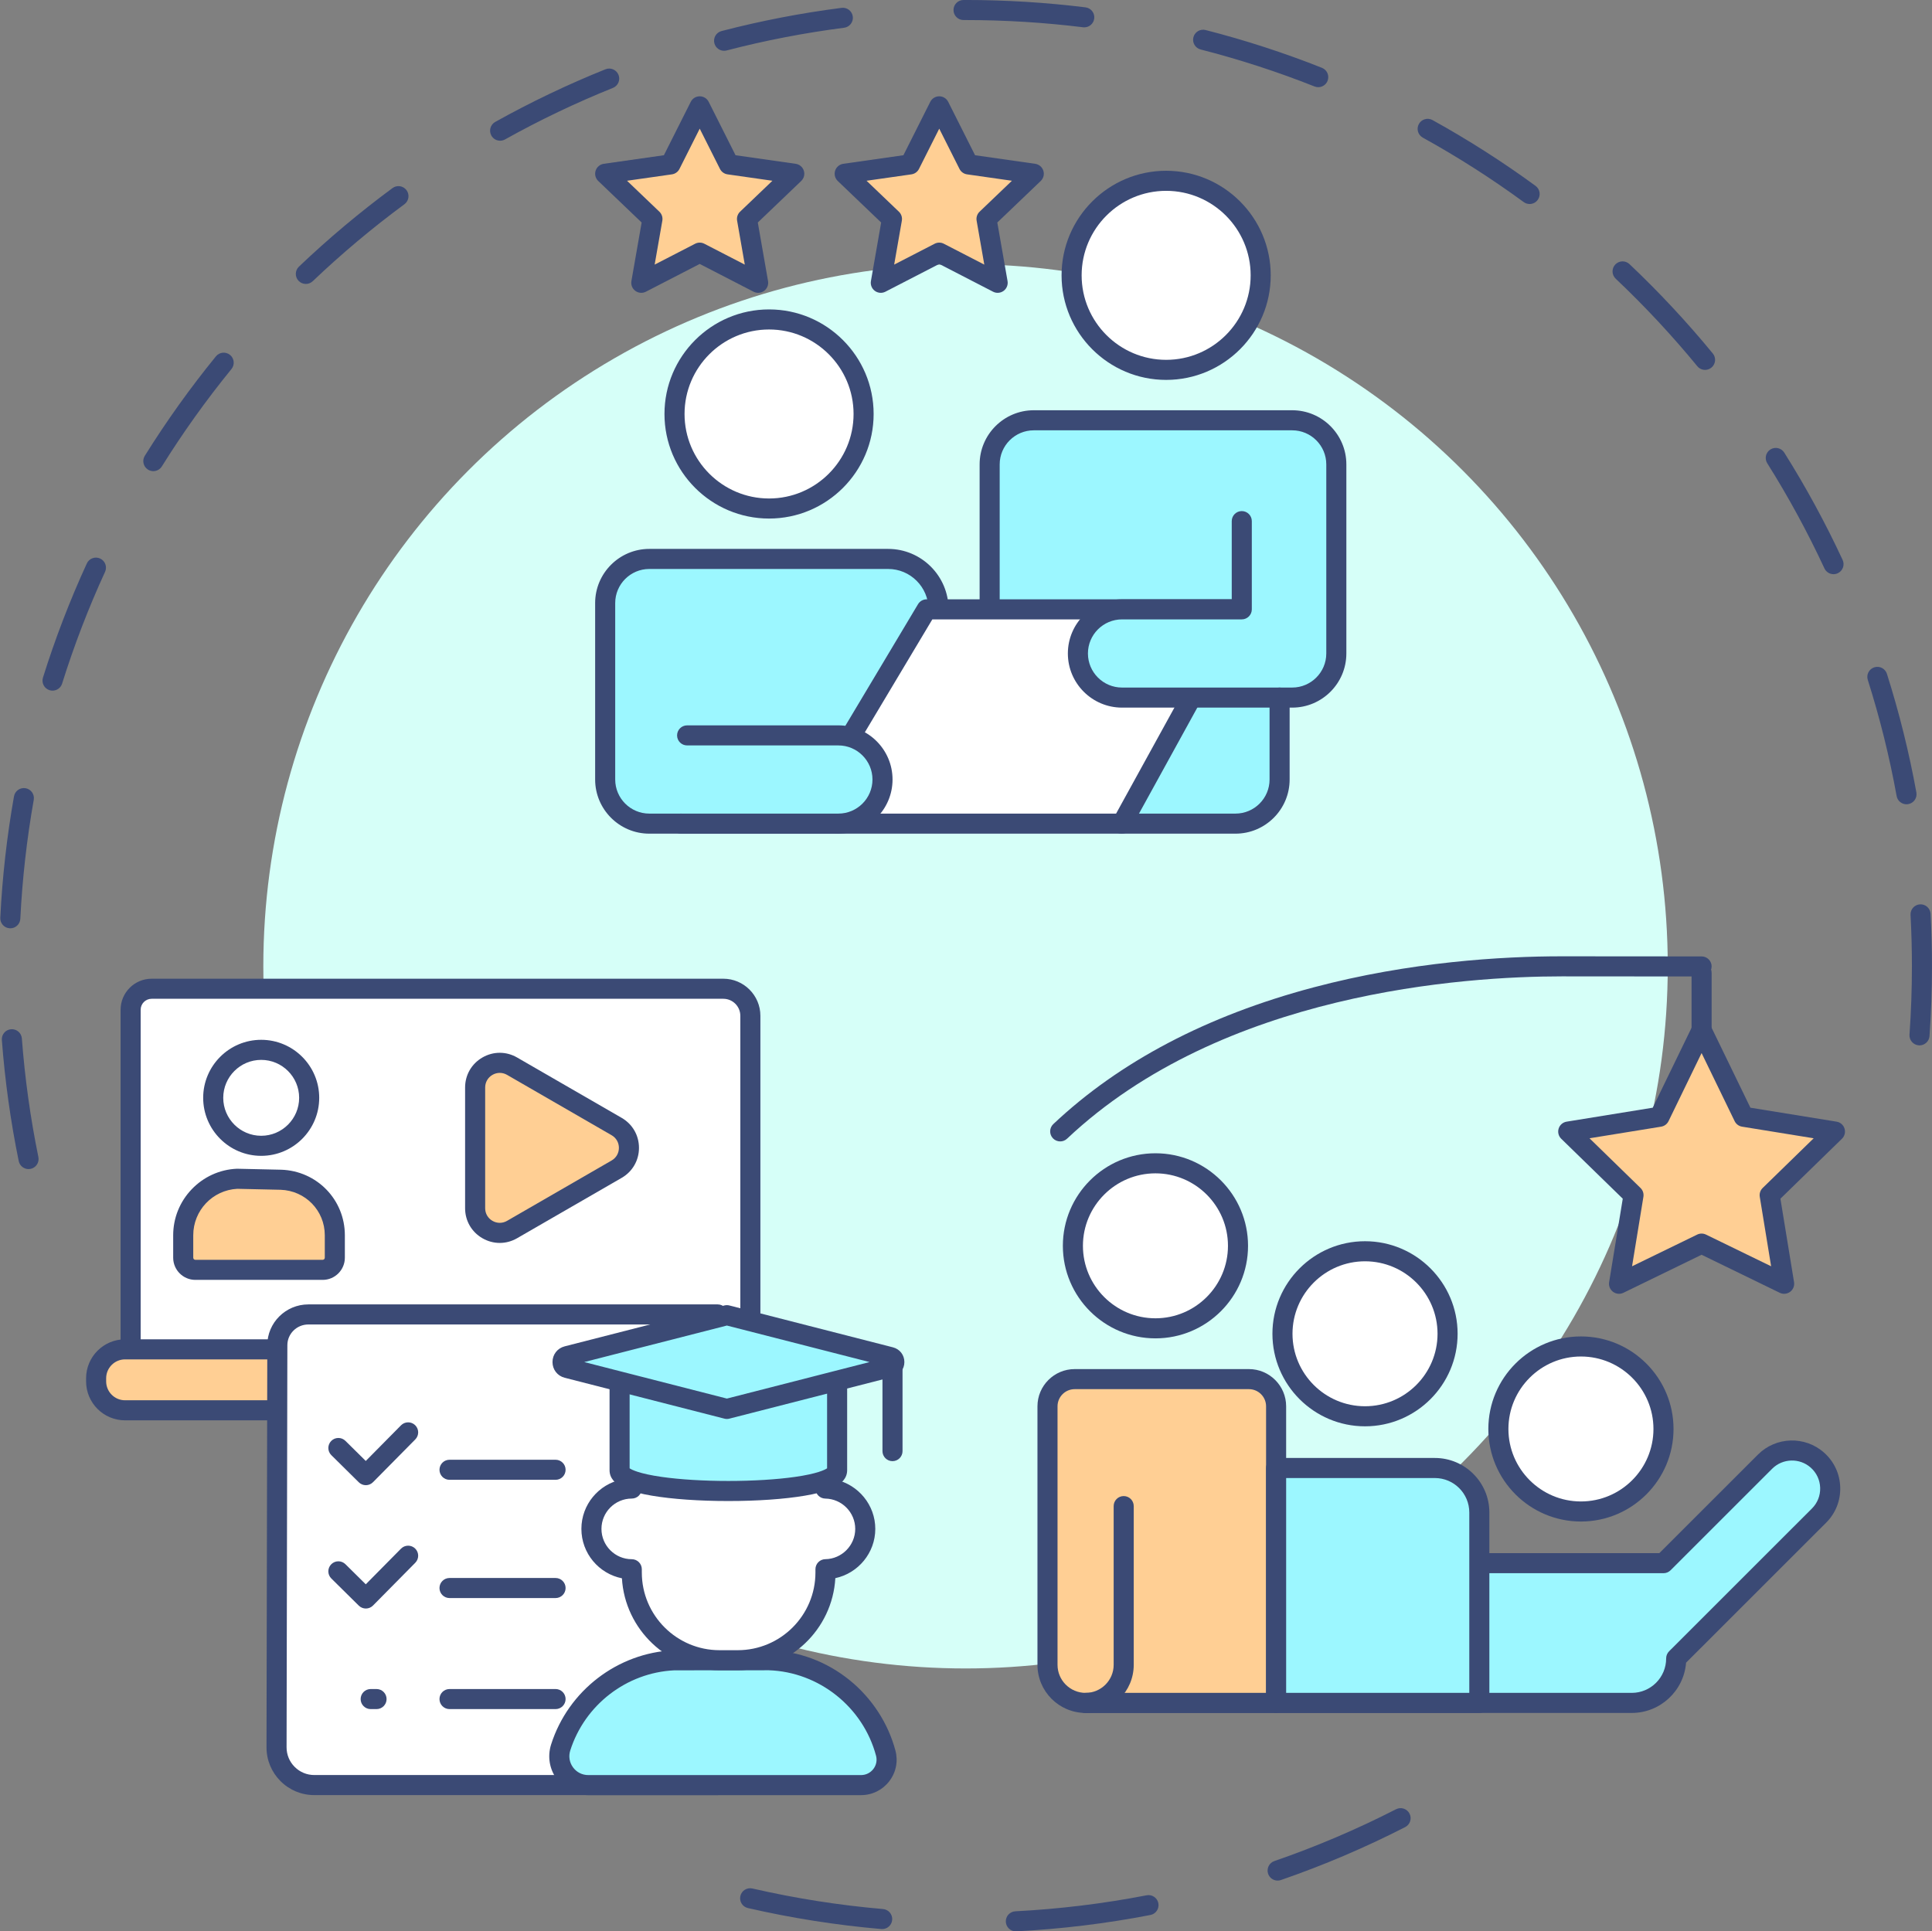 <?xml version="1.0" encoding="UTF-8"?>
<!DOCTYPE svg PUBLIC '-//W3C//DTD SVG 1.0//EN'
          'http://www.w3.org/TR/2001/REC-SVG-20010904/DTD/svg10.dtd'>
<svg height="2229.0" preserveAspectRatio="xMidYMid meet" version="1.0" viewBox="885.1 885.5 2229.5 2229.0" width="2229.5" xmlns="http://www.w3.org/2000/svg" xmlns:xlink="http://www.w3.org/1999/xlink" zoomAndPan="magnify"
><rect x="885.1" y="885.5" width="2229.5" height="2229.0" fill="#808080" stroke="none"/><g
  ><g
    ><g id="change1_27"
      ><path d="M2057.365,3114.518c-6.12,0-11.234-4.797-11.554-10.979c-0.331-6.387,4.578-11.832,10.964-12.163 c50.829-2.635,101.798-8.853,151.493-18.479c6.283-1.217,12.354,2.888,13.569,9.165c1.217,6.278-2.887,12.354-9.165,13.569 c-50.749,9.832-102.797,16.182-154.698,18.872C2057.771,3114.513,2057.567,3114.518,2057.365,3114.518z M1903.148,3111.886 c-0.334,0-0.67-0.014-1.009-0.043c-51.755-4.468-103.563-12.617-153.984-24.222c-6.232-1.435-10.121-7.649-8.687-13.881 c1.434-6.232,7.648-10.122,13.881-8.688c49.37,11.363,100.101,19.343,150.781,23.718c6.371,0.55,11.09,6.161,10.541,12.532 C1914.15,3107.335,1909.092,3111.886,1903.148,3111.886z M2359.454,3055.928c-4.802,0-9.29-3.011-10.944-7.806 c-2.086-6.045,1.124-12.637,7.169-14.722c47.945-16.543,95.188-36.664,140.414-59.805c5.695-2.915,12.67-0.658,15.582,5.033 c2.913,5.693,0.659,12.669-5.033,15.582c-46.19,23.635-94.44,44.185-143.41,61.08 C2361.982,3055.723,2360.707,3055.928,2359.454,3055.928z" fill="#3b4a75"
      /></g
      ><g id="change1_28"
      ><path d="M918.037,2234.763c-5.385,0-10.21-3.778-11.332-9.26c-9.384-45.856-15.933-92.871-19.465-139.739 c-0.481-6.376,4.299-11.936,10.676-12.417c6.368-0.473,11.936,4.299,12.416,10.676c3.459,45.896,9.873,91.935,19.061,136.836 c1.282,6.265-2.758,12.383-9.022,13.665C919.587,2234.686,918.806,2234.763,918.037,2234.763z M3100.187,2091.987 c-0.276,0-0.555-0.01-0.835-0.03c-6.379-0.455-11.181-5.994-10.727-12.373c1.858-26.062,2.801-52.586,2.801-78.834 c-0.001-19.742-0.534-39.707-1.585-59.339c-0.342-6.386,4.558-11.839,10.943-12.181c6.39-0.344,11.84,4.558,12.182,10.943 c1.072,20.042,1.617,40.423,1.618,60.577c0,26.796-0.962,53.874-2.859,80.482 C3111.289,2087.329,3106.206,2091.987,3100.187,2091.987z M897.005,1956.882c-0.193,0-0.387-0.005-0.582-0.015 c-6.387-0.316-11.309-5.75-10.992-12.137c2.322-46.945,7.644-94.097,15.814-140.145c1.117-6.297,7.128-10.493,13.424-9.378 c6.296,1.118,10.495,7.127,9.378,13.424c-8.002,45.092-13.212,91.268-15.487,137.244 C908.253,1952.067,903.136,1956.882,897.005,1956.882z M3085.172,1813.741c-5.489,0-10.362-3.919-11.379-9.511 c-8.213-45.204-19.411-90.3-33.284-134.037c-1.934-6.095,1.44-12.604,7.536-14.538c6.097-1.933,12.604,1.441,14.538,7.536 c14.169,44.671,25.606,90.731,33.995,136.899c1.143,6.292-3.031,12.319-9.322,13.462 C3086.556,1813.68,3085.86,1813.741,3085.172,1813.741z M945.731,1682.585c-1.145,0-2.308-0.171-3.458-0.531 c-6.104-1.908-9.504-8.403-7.596-14.506c13.996-44.765,31.026-89.093,50.62-131.753c2.668-5.812,9.542-8.359,15.354-5.689 c5.811,2.668,8.358,9.543,5.689,15.354c-19.183,41.769-35.858,85.17-49.561,128.999 C955.23,1679.411,950.66,1682.585,945.731,1682.585z M3000.961,1548.175c-4.368,0-8.55-2.484-10.511-6.707 c-19.304-41.587-41.49-82.389-65.942-121.273c-3.404-5.414-1.775-12.562,3.638-15.966c5.414-3.404,12.562-1.776,15.966,3.638 c24.972,39.709,47.629,81.379,67.345,123.851c2.691,5.8,0.173,12.685-5.628,15.377 C3004.251,1547.828,3002.593,1548.175,3000.961,1548.175z M1062.025,1429.264c-2.092,0-4.209-0.567-6.115-1.755 c-5.427-3.383-7.083-10.524-3.701-15.951c24.794-39.772,52.398-78.388,82.044-114.774c4.04-4.957,11.333-5.701,16.291-1.663 c4.958,4.04,5.702,11.333,1.663,16.29c-29.033,35.633-56.064,73.449-80.345,112.397 C1069.667,1427.33,1065.889,1429.264,1062.025,1429.264z M2852.725,1312.397c-3.347,0-6.666-1.443-8.955-4.231 c-29.134-35.479-60.825-69.47-94.194-101.028c-4.646-4.394-4.851-11.722-0.457-16.369c4.395-4.646,11.724-4.85,16.369-0.457 c34.072,32.223,66.432,66.93,96.179,103.157c4.059,4.942,3.342,12.239-1.601,16.297 C2857.911,1311.535,2855.31,1312.397,2852.725,1312.397z M1238.039,1213.21c-3.057,0-6.108-1.203-8.384-3.591 c-4.412-4.629-4.235-11.958,0.395-16.37c33.955-32.357,70.295-62.865,108.01-90.678c5.147-3.796,12.396-2.7,16.191,2.447 c3.795,5.147,2.7,12.396-2.447,16.191c-36.936,27.237-72.525,57.115-105.779,88.804 C1243.784,1212.15,1240.909,1213.21,1238.039,1213.21z M2650.257,1120.948c-2.372,0-4.765-0.726-6.826-2.234 c-37.104-27.142-76.281-52.164-116.443-74.37c-5.597-3.095-7.625-10.14-4.53-15.736c3.094-5.596,10.141-7.625,15.735-4.53 c41.015,22.677,81.021,48.229,118.91,75.946c5.161,3.775,6.285,11.02,2.509,16.182 C2657.344,1119.305,2653.824,1120.948,2650.257,1120.948z M1462.245,1047.906c-4.062,0-8.002-2.14-10.122-5.938 c-3.117-5.584-1.116-12.638,4.468-15.754c40.951-22.854,83.746-43.293,127.195-60.75c5.936-2.385,12.677,0.493,15.061,6.428 c2.384,5.934-0.494,12.677-6.428,15.061c-42.543,17.092-84.446,37.105-124.543,59.483 C1466.091,1047.433,1464.154,1047.906,1462.245,1047.906z M2406.325,986.116c-1.422,0-2.867-0.264-4.269-0.82 c-42.709-16.954-86.933-31.319-131.44-42.696c-6.196-1.584-9.935-7.89-8.351-14.086c1.583-6.195,7.891-9.932,14.085-8.351 c45.46,11.62,90.628,26.292,134.25,43.608c5.943,2.359,8.849,9.09,6.489,15.034 C2415.287,983.348,2410.931,986.116,2406.325,986.116z M1720.674,944.115c-5.146,0-9.843-3.455-11.198-8.667 c-1.609-6.189,2.103-12.511,8.292-14.121c45.32-11.788,91.914-20.79,138.489-26.755c6.344-0.803,12.144,3.671,12.956,10.015 c0.812,6.343-3.671,12.144-10.014,12.956c-45.605,5.84-91.228,14.654-135.602,26.196 C1722.62,943.993,1721.639,944.115,1720.674,944.115z M2136.344,917.062c-0.475,0-0.954-0.029-1.438-0.089 c-44.659-5.53-90.278-8.333-135.591-8.333l-2.283,0.002c-0.007,0-0.015,0-0.022,0c-6.385,0-11.567-5.17-11.579-11.557 c-0.013-6.395,5.162-11.589,11.557-11.601l2.327-0.003c46.26,0,92.837,2.863,138.437,8.51c6.347,0.785,10.854,6.567,10.068,12.914 C2147.095,912.768,2142.104,917.062,2136.344,917.062z" fill="#3b4a75"
      /></g
      ><g id="change2_1"
      ><circle cx="1999.316" cy="2000.75" fill="#d6fff8" r="810.346"
      /></g
    ></g
    ><g
    ><g
      ><g
        ><g
          ><g id="change3_2"
            ><path d="M1035.846,2442.812v-228.867v-32.186v-130.874c0-13.392,10.856-24.248,24.248-24.248h658.409 h1.272c17.251,0,31.236,13.985,31.236,31.236v384.938H1035.846z" fill="#fff"
            /></g
            ><g id="change1_2"
            ><path d="M1751.01,2454.39c-6.395,0-11.579-5.184-11.579-11.579v-384.939 c0-10.839-8.818-19.657-19.657-19.657h-659.681c-6.986,0-12.669,5.684-12.669,12.669v391.927 c0,6.395-5.184,11.579-11.579,11.579s-11.579-5.184-11.579-11.579v-391.927c0-19.755,16.072-35.827,35.827-35.827h659.681 c23.608,0,42.814,19.207,42.814,42.814v384.939C1762.589,2449.207,1757.405,2454.39,1751.01,2454.39z" fill="#3b4a75"
            /></g
          ></g
          ><g
          ><g id="change4_1"
            ><path d="M1198.927,2513.168H1029.4c-18.355,0-33.373-15.018-33.373-33.373v-3.611 c0-18.355,15.018-33.373,33.373-33.373h170.876L1198.927,2513.168z" fill="#ffcf94"
            /></g
            ><g id="change1_10"
            ><path d="M1198.927,2524.746H1029.4c-24.786,0-44.951-20.165-44.951-44.952v-3.61 c0-24.786,20.165-44.951,44.951-44.951h170.876c6.395,0,11.579,5.184,11.579,11.579s-5.184,11.579-11.579,11.579H1029.4 c-12.017,0-21.794,9.777-21.794,21.794v3.61c0,12.018,9.777,21.794,21.794,21.794h169.527c6.395,0,11.579,5.184,11.579,11.579 S1205.322,2524.746,1198.927,2524.746z" fill="#3b4a75"
            /></g
          ></g
        ></g
        ><g
        ><g id="change4_6"
          ><path d="M1158.739,2245.945c-34.491,1.603-62.21,30.313-62.21,65.182v25.917 c0,7.744,6.278,14.022,14.022,14.022h146.914c7.744,0,14.022-6.278,14.022-14.022v-25.917c0-35.179-27.362-62.924-62.28-64.054 L1158.739,2245.945z" fill="#ffcf94"
          /></g
          ><g id="change1_21"
          ><path d="M1257.464,2362.645h-146.914c-14.116,0-25.601-11.484-25.601-25.601v-25.917 c0-19.826,7.595-38.675,21.387-53.075c13.745-14.351,32.164-22.758,51.864-23.674c0.266-0.013,0.533-0.014,0.796-0.01 l50.467,1.129c0.039,0,0.077,0.001,0.116,0.003c41.206,1.333,73.484,34.552,73.484,75.626v25.917 C1283.065,2351.16,1271.581,2362.645,1257.464,2362.645z M1158.898,2257.531c-28.512,1.521-50.791,24.992-50.791,53.597v25.917 c0,1.347,1.096,2.443,2.443,2.443h146.914c1.347,0,2.443-1.096,2.443-2.443v-25.917c0-28.485-22.406-51.526-51.021-52.479 L1158.898,2257.531z" fill="#3b4a75"
          /></g
        ></g
        ><g
        ><g id="change4_5"
          ><path d="M1596.689,2185.664c18.942,10.936,18.942,38.275,0,49.211l-60.337,34.836l-60.337,34.835 c-18.941,10.936-42.618-2.734-42.618-24.606v-69.671v-69.671c0-21.872,23.677-35.542,42.618-24.606l60.337,34.836 L1596.689,2185.664z" fill="#ffcf94"
          /></g
          ><g id="change1_20"
          ><path d="M1461.809,2319.995c-6.869,0-13.735-1.807-19.996-5.422 c-12.521-7.229-19.995-20.176-19.995-34.633v-139.342c0-14.457,7.475-27.404,19.995-34.633s27.47-7.229,39.991,0l120.674,69.671 l0,0c12.521,7.229,19.995,20.176,19.995,34.633c0,14.457-7.475,27.404-19.995,34.633l-120.674,69.671 C1475.545,2318.187,1468.675,2319.995,1461.809,2319.995z M1461.809,2123.738c-2.891,0-5.781,0.761-8.417,2.282 c-5.27,3.042-8.417,8.492-8.417,14.578v139.342c0,6.085,3.146,11.535,8.417,14.578c5.271,3.043,11.563,3.043,16.834,0 l120.673-69.67c5.271-3.043,8.417-8.493,8.417-14.578c0-6.086-3.146-11.536-8.417-14.579l-120.674-69.671 C1467.59,2124.499,1464.699,2123.738,1461.809,2123.738z" fill="#3b4a75"
          /></g
        ></g
      ></g
      ><g
      ><g id="change3_5"
        ><path d="M1713.34,2402.522h-472.4c-19.692,0-35.804,15.971-35.804,35.491l-0.909,464.033 c-0.047,24.085,19.464,43.635,43.55,43.635h465.564V2402.522z" fill="#fff"
        /></g
        ><g id="change1_18"
        ><path d="M1713.34,2957.261h-465.564c-14.746,0-28.603-5.748-39.02-16.186 c-10.417-10.438-16.138-24.306-16.108-39.052l0.909-464.034c0-25.932,21.256-47.047,47.383-47.047h472.4 c6.395,0,11.579,5.184,11.579,11.579s-5.184,11.579-11.579,11.579h-472.4c-13.358,0-24.226,10.727-24.226,23.912l-0.909,464.056 c-0.017,8.552,3.301,16.595,9.342,22.648c6.041,6.053,14.077,9.386,22.628,9.386h465.564c6.395,0,11.579,5.185,11.579,11.579 S1719.735,2957.261,1713.34,2957.261z" fill="#3b4a75"
        /></g
      ></g
      ><g
      ><g id="change5_1"
        ><path d="M1772.521,2801.603c64.532,2.088,118.703,47.111,134.71,107.268 c4.953,18.612-9.249,36.86-28.509,36.86h-314.795c-22.557,0-38.643-21.964-31.799-43.457 c17.895-56.203,69.487-97.743,130.747-100.59L1772.521,2801.603z" fill="#9cf7ff"
        /></g
        ><g id="change1_26"
        ><path d="M1878.722,2957.309h-314.794c-14.497,0-27.722-6.718-36.284-18.431 c-8.554-11.7-10.941-26.323-6.548-40.118c19.732-61.975,76.493-105.635,141.243-108.644c0.176-0.008,0.353-0.013,0.529-0.013 l109.645-0.081c0.143,0.01,0.256,0.002,0.383,0.006c33.914,1.098,65.88,12.999,92.445,34.418 c25.786,20.79,44.637,49.715,53.08,81.445c3.278,12.322,0.686,25.207-7.112,35.352 C1903.46,2951.453,1891.582,2957.309,1878.722,2957.309z M1663.153,2813.262c-55.01,2.667-103.211,39.82-119.992,92.523 c-2.126,6.677-0.968,13.757,3.177,19.426c4.153,5.682,10.564,8.939,17.589,8.939h314.794c5.611,0,10.796-2.559,14.227-7.021 c3.38-4.396,4.507-9.967,3.093-15.283c-14.944-56.158-65.799-96.706-123.708-98.665L1663.153,2813.262z" fill="#3b4a75"
        /></g
      ></g
      ><g fill="#3b4a75" id="change1_7"
      ><path d="M1526.213,2593.385h-122.378c-6.395,0-11.579-5.184-11.579-11.579s5.184-11.579,11.579-11.579 h122.378c6.395,0,11.579,5.184,11.579,11.579S1532.608,2593.385,1526.213,2593.385z"
        /><path d="M1307.286,2599.59c-3.047,0-5.972-1.201-8.14-3.344l-31.711-31.344 c-4.548-4.495-4.591-11.826-0.095-16.375c4.495-4.548,11.826-4.592,16.375-0.095l23.476,23.204l40.666-41.144 c4.496-4.548,11.827-4.591,16.375-0.095c4.548,4.495,4.591,11.826,0.095,16.375l-48.806,49.378 c-2.159,2.184-5.097,3.421-8.167,3.439C1307.331,2599.59,1307.308,2599.59,1307.286,2599.59z"
        /><path d="M1307.286,2741.94c-3.047,0-5.972-1.201-8.14-3.344l-31.711-31.344 c-4.548-4.495-4.591-11.826-0.095-16.375c4.495-4.548,11.826-4.592,16.375-0.095l23.476,23.204l40.666-41.144 c4.496-4.548,11.827-4.592,16.375-0.095c4.548,4.495,4.591,11.826,0.095,16.375l-48.806,49.378 c-2.159,2.184-5.097,3.421-8.167,3.439C1307.331,2741.94,1307.308,2741.94,1307.286,2741.94z"
      /></g
      ><g fill="#3b4a75" id="change1_24"
      ><path d="M1526.213,2729.849h-122.378c-6.395,0-11.579-5.184-11.579-11.579s5.184-11.579,11.579-11.579 h122.378c6.395,0,11.579,5.184,11.579,11.579S1532.608,2729.849,1526.213,2729.849z"
        /><path d="M1526.213,2858.007h-122.378c-6.395,0-11.579-5.185-11.579-11.579s5.184-11.579,11.579-11.579 h122.378c6.395,0,11.579,5.185,11.579,11.579S1532.608,2858.007,1526.213,2858.007z"
      /></g
      ><g id="change1_29"
      ><path d="M1319.627,2858.007h-6.771c-6.395,0-11.579-5.185-11.579-11.579s5.184-11.579,11.579-11.579h6.771 c6.395,0,11.579,5.185,11.579,11.579S1326.022,2858.007,1319.627,2858.007z" fill="#3b4a75"
      /></g
      ><g
      ><g id="change3_4"
        ><path d="M1614.174,2603.444v-12.364c0-51.17,41.481-92.651,92.651-92.651h38.215 c51.17,0,92.644,41.481,92.644,92.651v12.398c25.419,0.355,45.918,21.04,45.918,46.54c0,25.5-20.499,46.186-45.918,46.54v3.796 c0,55.918-45.329,101.248-101.249,101.248h-21.012c-55.914,0-101.249-45.33-101.249-101.248v-3.764 c-25.724,0-46.572-20.854-46.572-46.572C1567.602,2624.295,1588.45,2603.444,1614.174,2603.444z" fill="#fff"
        /></g
        ><g id="change1_17"
        ><path d="M1736.435,2813.181h-21.012c-59.966,0-109.156-47.022-112.632-106.13 c-26.634-5.307-46.769-28.863-46.769-57.033c0-28.103,20.035-51.613,46.572-56.996v-1.942c0-57.473,46.757-104.23,104.229-104.23 h38.215c57.469,0,104.223,46.757,104.223,104.23v2.121c26.165,5.67,45.918,29.118,45.918,56.817 c0,27.765-19.847,51.259-46.104,56.857C1845.69,2766.068,1796.462,2813.181,1736.435,2813.181z M1706.825,2510.008 c-44.703,0-81.072,36.369-81.072,81.073v12.363c0,6.395-5.184,11.579-11.579,11.579c-19.295,0-34.994,15.699-34.994,34.996 c0,19.295,15.698,34.993,34.994,34.993c6.395,0,11.579,5.184,11.579,11.579v3.764c0,49.443,40.227,89.668,89.671,89.668h21.012 c49.445,0,89.671-40.225,89.671-89.668v-3.796c0-6.332,5.086-11.489,11.417-11.578c19.024-0.265,34.501-15.95,34.501-34.963 s-15.477-34.697-34.501-34.962c-6.331-0.088-11.417-5.246-11.417-11.578v-12.398c0-44.704-36.366-81.073-81.066-81.073H1706.825z" fill="#3b4a75"
        /></g
      ></g
      ><g
      ><g id="change5_3"
        ><path d="M1851.118,2479.008v103.259l0,0c0,32.028-251.024,32.028-251.024,0l0,0v-102.394 L1851.118,2479.008z" fill="#9cf7ff"
        /></g
        ><g id="change1_3"
        ><path d="M1725.607,2617.866c-33.511,0-64.846-2.191-88.231-6.169 c-22.748-3.87-48.859-10.712-48.859-29.431v-102.393c0-6.395,5.184-11.579,11.579-11.579s11.579,5.184,11.579,11.579v100.237 c2.464,1.688,11.179,6.235,37.058,9.921c21.182,3.017,48.483,4.678,76.875,4.678s55.693-1.661,76.875-4.678 c25.879-3.686,34.594-8.233,37.058-9.921v-101.103c0-6.395,5.184-11.579,11.579-11.579s11.579,5.184,11.579,11.579v103.259 c0,18.718-26.111,25.561-48.859,29.431C1790.452,2615.676,1759.118,2617.866,1725.607,2617.866z" fill="#3b4a75"
        /></g
      ></g
      ><g
      ><g
        ><g id="change5_5"
          ><path d="M1829.568,2430.43l-105.652-27.047l-105.652,27.047l-78.644,20.133 c-7.156,1.832-7.156,11.996,0,13.828l78.644,20.133l105.652,27.048l105.652-27.048l83.115-21.278 c5.972-1.529,5.972-10.011,0-11.54L1829.568,2430.43z" fill="#9cf7ff"
          /></g
          ><g id="change1_30"
          ><path d="M1723.916,2523.151c-0.965,0-1.93-0.12-2.872-0.361l-184.296-47.181 c-8.418-2.155-14.074-9.442-14.074-18.131c0-8.69,5.656-15.977,14.074-18.132l184.296-47.181c1.884-0.481,3.859-0.481,5.743,0 l188.767,48.325c7.887,2.02,13.186,8.846,13.186,16.987c0,8.141-5.299,14.967-13.185,16.986l-188.768,48.326 C1725.846,2523.031,1724.881,2523.151,1723.916,2523.151z M1559.299,2457.477l164.617,42.143l164.617-42.143l-61.837-15.83l0,0 l-102.78-26.313L1559.299,2457.477z M1909.811,2462.924h0.01H1909.811z" fill="#3b4a75"
          /></g
        ></g
        ><g id="change1_13"
        ><path d="M1915.036,2571.85c-6.395,0-11.579-5.184-11.579-11.579v-102.794 c0-6.395,5.184-11.579,11.579-11.579s11.579,5.184,11.579,11.579v102.794C1926.614,2566.666,1921.431,2571.85,1915.036,2571.85z" fill="#3b4a75"
        /></g
      ></g
      ><g
      ><g id="change3_7"
        ><circle cx="1186.514" cy="2152.527" fill="#fff" r="55.374" transform="rotate(-13.286 1186.206 2152.113)"
        /></g
        ><g id="change1_6"
        ><path d="M1186.514,2219.48c-36.917,0-66.952-30.035-66.952-66.953s30.035-66.953,66.952-66.953 c36.918,0,66.953,30.035,66.953,66.953S1223.432,2219.48,1186.514,2219.48z M1186.514,2108.732 c-24.148,0-43.795,19.646-43.795,43.795s19.646,43.795,43.795,43.795c24.149,0,43.795-19.646,43.795-43.795 S1210.663,2108.732,1186.514,2108.732z" fill="#3b4a75"
        /></g
      ></g
    ></g
    ><g
    ><g
      ><g id="change4_7"
        ><path d="M1692.568 1008.222L1726.283 1075.262 1801.671 1086.013 1747.119 1138.196 1759.997 1211.881 1692.568 1177.092 1625.138 1211.881 1638.016 1138.196 1583.464 1086.013 1658.853 1075.262z" fill="#ffcf94"
        /></g
        ><g id="change1_22"
        ><path d="M1759.996,1223.46c-1.813,0-3.634-0.426-5.308-1.289l-62.121-32.05l-62.12,32.05 c-3.909,2.017-8.623,1.644-12.166-0.959c-3.543-2.604-5.306-6.992-4.549-11.324l11.813-67.596l-50.085-47.912 c-3.203-3.064-4.376-7.688-3.02-11.908c1.355-4.22,5.001-7.296,9.389-7.922l69.398-9.896l30.996-61.634 c1.966-3.91,5.968-6.376,10.344-6.376c4.376,0,8.378,2.467,10.344,6.376l30.996,61.634l69.398,9.896 c4.388,0.626,8.034,3.702,9.389,7.922c1.356,4.22,0.183,8.844-3.02,11.908l-50.085,47.912l11.813,67.596 c0.757,4.333-1.005,8.72-4.549,11.324C1764.827,1222.701,1762.418,1223.46,1759.996,1223.46z M1692.568,1165.513 c1.822,0,3.644,0.429,5.309,1.289l46.699,24.093l-8.862-50.705c-0.665-3.805,0.611-7.691,3.402-10.361l37.338-35.717 l-51.806-7.388c-3.753-0.535-7.006-2.874-8.709-6.261l-23.371-46.471l-23.37,46.471c-1.703,3.387-4.957,5.726-8.709,6.261 l-51.806,7.388l37.338,35.717c2.791,2.67,4.067,6.556,3.402,10.361l-8.862,50.705l46.698-24.093 C1688.924,1165.943,1690.746,1165.513,1692.568,1165.513z" fill="#3b4a75"
        /></g
      ></g
      ><g
      ><g id="change4_3"
        ><path d="M1968.963 1008.222L2002.678 1075.262 2078.066 1086.013 2023.514 1138.196 2036.392 1211.881 1968.963 1177.092 1901.533 1211.881 1914.411 1138.196 1859.859 1086.013 1935.248 1075.262z" fill="#ffcf94"
        /></g
        ><g id="change1_4"
        ><path d="M2036.392,1223.46c-1.813,0-3.635-0.426-5.308-1.289l-62.121-32.05l-62.121,32.05 c-3.91,2.017-8.623,1.644-12.166-0.959c-3.543-2.604-5.306-6.992-4.549-11.324l11.813-67.596l-50.085-47.912 c-3.203-3.064-4.376-7.688-3.02-11.908c1.355-4.22,5.001-7.296,9.389-7.922l69.398-9.896l30.996-61.634 c1.966-3.91,5.968-6.376,10.344-6.376s8.378,2.467,10.344,6.376l30.997,61.634l69.398,9.896c4.388,0.626,8.034,3.702,9.39,7.922 s0.183,8.844-3.021,11.908l-50.086,47.912l11.814,67.596c0.757,4.333-1.006,8.72-4.55,11.324 C2041.223,1222.701,2038.814,1223.46,2036.392,1223.46z M1968.963,1165.513c1.822,0,3.644,0.429,5.309,1.289l46.699,24.093 l-8.862-50.705c-0.665-3.805,0.611-7.691,3.402-10.361l37.338-35.717l-51.806-7.388c-3.753-0.535-7.006-2.874-8.709-6.261 l-23.371-46.471l-23.371,46.471c-1.703,3.387-4.957,5.726-8.709,6.261l-51.806,7.388l37.338,35.717 c2.791,2.67,4.067,6.556,3.402,10.361l-8.862,50.705l46.699-24.093C1965.319,1165.943,1967.141,1165.513,1968.963,1165.513z" fill="#3b4a75"
        /></g
      ></g
      ><g
      ><g id="change3_6"
        ><circle cx="1772.577" cy="1363.289" fill="#fff" r="109.103"
        /></g
        ><g id="change1_14"
        ><path d="M1772.577,1483.97c-66.544,0-120.682-54.137-120.682-120.682s54.138-120.682,120.682-120.682 c66.544,0,120.682,54.138,120.682,120.682S1839.121,1483.97,1772.577,1483.97z M1772.577,1265.764 c-53.775,0-97.524,43.75-97.524,97.525c0,53.775,43.75,97.524,97.524,97.524c53.775,0,97.525-43.75,97.525-97.524 C1870.102,1309.513,1826.352,1265.764,1772.577,1265.764z" fill="#3b4a75"
        /></g
      ></g
      ><g
      ><g id="change5_9"
        ><path d="M2179.084,1836.07h131.736c28.12,0,50.915-22.795,50.915-50.915v-94.556v-47.278h-181.839 L2179.084,1836.07z" fill="#9cf7ff"
        /></g
        ><g id="change1_8"
        ><path d="M2310.82,1847.648h-131.735c-3.079,0-6.032-1.227-8.205-3.408 c-2.173-2.182-3.387-5.14-3.374-8.219l0.812-192.749c0.027-6.375,5.203-11.53,11.579-11.53h181.839 c6.395,0,11.579,5.184,11.579,11.579v141.834C2373.314,1819.614,2345.279,1847.648,2310.82,1847.648z M2190.712,1824.491h120.107 c21.69,0,39.336-17.646,39.336-39.336v-130.256h-158.729L2190.712,1824.491z" fill="#3b4a75"
        /></g
      ></g
      ><g
      ><g id="change5_10"
        ><path d="M1852.586,1836.07h-218.207c-28.12,0-50.915-22.795-50.915-50.915v-203.66 c0-28.12,22.795-50.915,50.915-50.915h275.583c32.137,0,58.188,26.052,58.188,58.188l0,0L1852.586,1836.07z" fill="#9cf7ff"
        /></g
        ><g id="change1_25"
        ><path d="M1852.586,1847.648H1634.38c-34.459,0-62.494-28.034-62.494-62.493v-203.66 c0-34.459,28.034-62.494,62.494-62.494h275.583c38.47,0,69.767,31.297,69.767,69.767c0,6.395-5.184,11.579-11.579,11.579 s-11.579-5.184-11.579-11.579c0-25.701-20.909-46.609-46.609-46.609H1634.38c-21.69,0-39.336,17.646-39.336,39.336v203.66 c0,21.69,17.646,39.335,39.336,39.335h218.207c6.395,0,11.579,5.184,11.579,11.579S1858.981,1847.648,1852.586,1847.648z" fill="#3b4a75"
        /></g
      ></g
      ><g
      ><g id="change3_1"
        ><circle cx="2230.811" cy="1203.271" fill="#fff" r="109.103"
        /></g
        ><g id="change1_11"
        ><path d="M2230.811,1323.952c-66.545,0-120.683-54.138-120.683-120.682 c0-66.544,54.138-120.682,120.683-120.682s120.683,54.138,120.683,120.682 C2351.493,1269.815,2297.356,1323.952,2230.811,1323.952z M2230.811,1105.746c-53.775,0-97.524,43.75-97.524,97.525 c0,53.775,43.749,97.524,97.524,97.524s97.524-43.75,97.524-97.524C2328.335,1149.495,2284.586,1105.746,2230.811,1105.746z" fill="#3b4a75"
        /></g
      ></g
      ><g
      ><g id="change5_4"
        ><path d="M2361.735,1690.599h14.547c28.12,0,50.915-22.795,50.915-50.915v-218.207 c0-28.12-22.795-50.915-50.915-50.915h-298.216c-28.12,0-50.915,22.795-50.915,50.915v166.855L2361.735,1690.599z" fill="#9cf7ff"
        /></g
        ><g id="change1_5"
        ><path d="M2376.281,1702.177h-14.547c-6.395,0-11.579-5.184-11.579-11.579s5.185-11.579,11.579-11.579 h14.547c21.69,0,39.336-17.646,39.336-39.336v-218.207c0-21.69-17.646-39.336-39.336-39.336h-298.215 c-21.69,0-39.336,17.646-39.336,39.336v166.855c0,6.395-5.185,11.579-11.579,11.579s-11.579-5.184-11.579-11.579v-166.855 c0-34.459,28.035-62.494,62.494-62.494h298.215c34.459,0,62.494,28.034,62.494,62.494v218.207 C2438.776,1674.143,2410.74,1702.177,2376.281,1702.177z" fill="#3b4a75"
        /></g
      ></g
      ><g
      ><g id="change3_10"
        ><path d="M1866.353 1736.127L1954.416 1588.769 2318.093 1588.769 2259.934 1690.599 2179.896 1836.07 1851.774 1836.07z" fill="#fff"
        /></g
        ><g id="change1_9"
        ><path d="M2179.896,1847.648h-328.122c-3.363,0-6.559-1.461-8.758-4.005 c-2.2-2.543-3.185-5.917-2.699-9.245l14.579-99.942c0.22-1.509,0.736-2.959,1.518-4.269l88.063-147.358 c2.09-3.498,5.864-5.639,9.939-5.639h363.677c4.127,0,7.942,2.196,10.014,5.766c2.072,3.569,2.088,7.972,0.041,11.556 l-58.112,101.747l-79.995,145.393C2188.005,1845.35,2184.117,1847.648,2179.896,1847.648z M1865.165,1824.491h307.886 l76.738-139.474c0.029-0.054,0.06-0.107,0.09-0.161l48.267-84.509h-337.161l-83.508,139.737L1865.165,1824.491z" fill="#3b4a75"
        /></g
      ></g
      ><g
      ><g id="change5_6"
        ><path d="M1678.021,1734.24h174.565c28.12,0,50.915,22.795,50.915,50.915v0 c0,28.12-22.795,50.915-50.915,50.915h-181.839L1678.021,1734.24z" fill="#9cf7ff"
        /></g
        ><g id="change1_15"
        ><path d="M1852.586,1847.648h-181.839c-6.395,0-11.579-5.184-11.579-11.579s5.184-11.579,11.579-11.579 h181.839c21.69,0,39.336-17.646,39.336-39.336s-17.646-39.336-39.336-39.336h-174.565c-6.395,0-11.579-5.184-11.579-11.579 s5.184-11.579,11.579-11.579h174.565c34.459,0,62.493,28.034,62.493,62.494 C1915.079,1819.614,1887.045,1847.648,1852.586,1847.648z" fill="#3b4a75"
        /></g
      ></g
      ><g
      ><g id="change5_7"
        ><path d="M2318.093,1486.939v101.83h-138.198c-28.119,0-50.915,22.795-50.915,50.915v0 c0,28.12,22.795,50.915,50.915,50.915h181.839L2318.093,1486.939z" fill="#9cf7ff"
        /></g
        ><g id="change1_23"
        ><path d="M2361.735,1702.177h-181.839c-34.459,0-62.494-28.035-62.494-62.494 c0-34.459,28.035-62.494,62.494-62.494h126.618v-90.251c0-6.395,5.185-11.579,11.579-11.579s11.579,5.184,11.579,11.579v101.83 c0,6.395-5.185,11.579-11.579,11.579h-138.197c-21.69,0-39.336,17.646-39.336,39.336s17.646,39.336,39.336,39.336h181.839 c6.395,0,11.579,5.184,11.579,11.579S2368.129,1702.177,2361.735,1702.177z" fill="#3b4a75"
        /></g
      ></g
    ></g
    ><g
    ><g
      ><g id="change5_2"
        ><path d="M2592.22,2689.585h212.522l117.2-117.149c16.491-16.484,42.977-17.262,60.408-1.774h0 c18.941,16.83,19.803,46.126,1.883,64.038l-164.834,164.762v0.109l0,0c0,28.327-22.964,51.291-51.291,51.291h-630.245 L2592.22,2689.585z" fill="#9cf7ff"
        /></g
        ><g id="change1_1"
        ><path d="M2768.108,2862.442h-630.245c-6.395,0-11.579-5.185-11.579-11.579s5.185-11.579,11.579-11.579 h630.245c21.897,0,39.712-17.814,39.712-39.712v-0.109c0-3.071,1.221-6.018,3.394-8.189l164.834-164.762 c6.387-6.384,9.759-14.87,9.493-23.895c-0.265-9.025-4.13-17.299-10.881-23.298c-12.832-11.401-32.394-10.826-44.532,1.308 l-117.2,117.149c-2.171,2.17-5.115,3.39-8.186,3.39H2592.22c-6.395,0-11.579-5.185-11.579-11.579 c0-6.395,5.185-11.579,11.579-11.579h207.727l113.81-113.759c20.796-20.788,54.305-21.77,76.284-2.241 c11.57,10.281,18.193,24.461,18.647,39.93c0.455,15.468-5.323,30.012-16.27,40.954l-161.628,161.557 C2828.295,2836.845,2801.134,2862.442,2768.108,2862.442z" fill="#3b4a75"
        /></g
      ></g
      ><g
      ><g id="change4_2"
        ><path d="M2357.713,2850.864v-342.311c0-17.332-14.052-31.382-31.386-31.382h-201.032 c-17.343,0-31.401,14.057-31.401,31.397V2806.9c0,24.281,19.686,43.964,43.97,43.964H2357.713z" fill="#ffcf94"
        /></g
        ><g id="change1_16"
        ><path d="M2357.713,2862.442h-219.851c-30.63,0-55.549-24.916-55.549-55.542v-298.332 c0-23.697,19.281-42.976,42.98-42.976h201.032c23.691,0,42.966,19.272,42.966,42.961v342.31 C2369.292,2857.258,2364.108,2862.442,2357.713,2862.442z M2125.294,2488.749c-10.931,0-19.822,8.891-19.822,19.819V2806.9 c0,17.856,14.53,32.384,32.391,32.384h208.271v-330.731c0-10.919-8.886-19.804-19.808-19.804H2125.294z" fill="#3b4a75"
        /></g
      ></g
      ><g id="change1_34"
      ><path d="M2137.863,2862.442c-6.395,0-11.579-5.185-11.579-11.579s5.185-11.579,11.579-11.579 c17.86,0,32.391-14.527,32.391-32.384v-183.183c0-6.395,5.185-11.579,11.579-11.579s11.579,5.184,11.579,11.579V2806.9 C2193.411,2837.526,2168.492,2862.442,2137.863,2862.442z" fill="#3b4a75"
      /></g
      ><g
      ><g id="change3_9"
        ><ellipse cx="2218.474" cy="2323.327" fill="#fff" rx="95.268" ry="95.227"
        /></g
        ><g id="change1_32"
        ><path d="M2218.475,2430.133c-58.916,0-106.848-47.913-106.848-106.806s47.932-106.806,106.848-106.806 c58.915,0,106.847,47.913,106.847,106.806S2277.39,2430.133,2218.475,2430.133z M2218.475,2239.679 c-46.146,0-83.689,37.524-83.689,83.648s37.543,83.648,83.689,83.648s83.688-37.524,83.688-83.648 S2264.621,2239.679,2218.475,2239.679z" fill="#3b4a75"
        /></g
      ></g
      ><g
      ><g id="change5_8"
        ><path d="M2357.713,2579.753h183.208c28.331,0,51.298,22.964,51.298,51.291v219.819h-234.507V2579.753z" fill="#9cf7ff"
        /></g
        ><g id="change1_33"
        ><path d="M2592.22,2862.442h-234.507c-6.395,0-11.579-5.185-11.579-11.579v-271.11 c0-6.395,5.185-11.579,11.579-11.579h183.208c34.671,0,62.878,28.203,62.878,62.87v219.819 C2603.799,2857.258,2598.615,2862.442,2592.22,2862.442z M2369.292,2839.284h211.349v-208.24 c0-21.897-17.818-39.712-39.72-39.712h-171.629V2839.284z" fill="#3b4a75"
        /></g
      ></g
      ><g id="change1_35"
      ><path d="M2108.551,2202.839c-3.076,0-6.146-1.218-8.425-3.633c-4.388-4.651-4.174-11.979,0.478-16.368 c76.401-72.075,177.341-125.136,300.015-157.709c111.848-29.698,217.736-35.932,286.87-35.932l161.232,0.12 c6.395,0.005,11.575,5.193,11.57,11.588c-0.005,6.392-5.188,11.57-11.579,11.57c-0.003,0-0.006,0-0.009,0l-161.224-0.121 c-111.967,0-391.76,18.254-570.985,187.329C2114.258,2201.793,2111.402,2202.839,2108.551,2202.839z" fill="#3b4a75"
      /></g
      ><g
      ><g id="change4_4"
        ><path d="M2848.712 2074.353L2897.268 2174.385 3002.607 2191.46 2927.278 2264.856 2943.98 2367.121 2848.712 2320.77 2753.443 2367.121 2770.146 2264.856 2694.816 2191.46 2800.155 2174.385z" fill="#ffcf94"
        /></g
        ><g id="change1_19"
        ><path d="M2943.98,2378.7c-1.725,0-3.457-0.385-5.064-1.167l-90.203-43.887l-90.203,43.887 c-3.889,1.89-8.509,1.458-11.979-1.125c-3.47-2.583-5.211-6.885-4.514-11.154l15.73-96.313l-71.01-69.188 c-3.133-3.052-4.278-7.609-2.961-11.779c1.316-4.171,4.871-7.244,9.188-7.943l99.401-16.112l45.93-94.622 c1.938-3.99,5.982-6.522,10.417-6.522s8.479,2.533,10.417,6.522l45.93,94.622l99.4,16.112c4.317,0.7,7.872,3.772,9.188,7.943 c1.317,4.17,0.172,8.727-2.961,11.779l-71.01,69.188l15.731,96.313c0.697,4.27-1.044,8.571-4.514,11.154 C2948.86,2377.924,2946.427,2378.699,2943.98,2378.7z M2719.364,2199.211l58.862,57.353c2.707,2.637,3.956,6.43,3.348,10.159 l-13.101,80.209l75.174-36.574c3.197-1.556,6.934-1.556,10.131,0l75.173,36.574l-13.101-80.209 c-0.609-3.73,0.641-7.522,3.348-10.16l58.862-57.353l-82.644-13.396c-3.723-0.604-6.917-2.981-8.564-6.374l-38.14-78.573 l-38.14,78.573c-1.647,3.392-4.842,5.77-8.564,6.374L2719.364,2199.211z" fill="#3b4a75"
        /></g
      ></g
      ><g id="change1_36"
      ><path d="M2848.712,2100.402c-6.395,0-11.579-5.184-11.579-11.579v-80.6c0-6.395,5.185-11.579,11.579-11.579 s11.579,5.184,11.579,11.579v80.6C2860.291,2095.219,2855.107,2100.402,2848.712,2100.402z" fill="#3b4a75"
      /></g
      ><g
      ><g id="change3_8"
        ><ellipse cx="2460.31" cy="2424.834" fill="#fff" rx="95.268" ry="95.227"
        /></g
        ><g id="change1_31"
        ><path d="M2460.31,2531.64c-58.916,0-106.848-47.913-106.848-106.806s47.932-106.806,106.848-106.806 s106.848,47.913,106.848,106.806S2519.226,2531.64,2460.31,2531.64z M2460.31,2341.186c-46.146,0-83.689,37.524-83.689,83.648 s37.543,83.648,83.689,83.648s83.689-37.524,83.689-83.648S2506.456,2341.186,2460.31,2341.186z" fill="#3b4a75"
        /></g
      ></g
      ><g
      ><g id="change3_3"
        ><ellipse cx="2709.473" cy="2534.715" fill="#fff" rx="95.268" ry="95.227"
        /></g
        ><g id="change1_12"
        ><path d="M2709.473,2641.521c-58.915,0-106.847-47.913-106.847-106.806s47.932-106.806,106.847-106.806 c58.916,0,106.848,47.913,106.848,106.806S2768.389,2641.521,2709.473,2641.521z M2709.473,2451.067 c-46.146,0-83.688,37.524-83.688,83.648s37.542,83.648,83.688,83.648s83.689-37.524,83.689-83.648 S2755.619,2451.067,2709.473,2451.067z" fill="#3b4a75"
        /></g
      ></g
    ></g
  ></g
></svg
>
